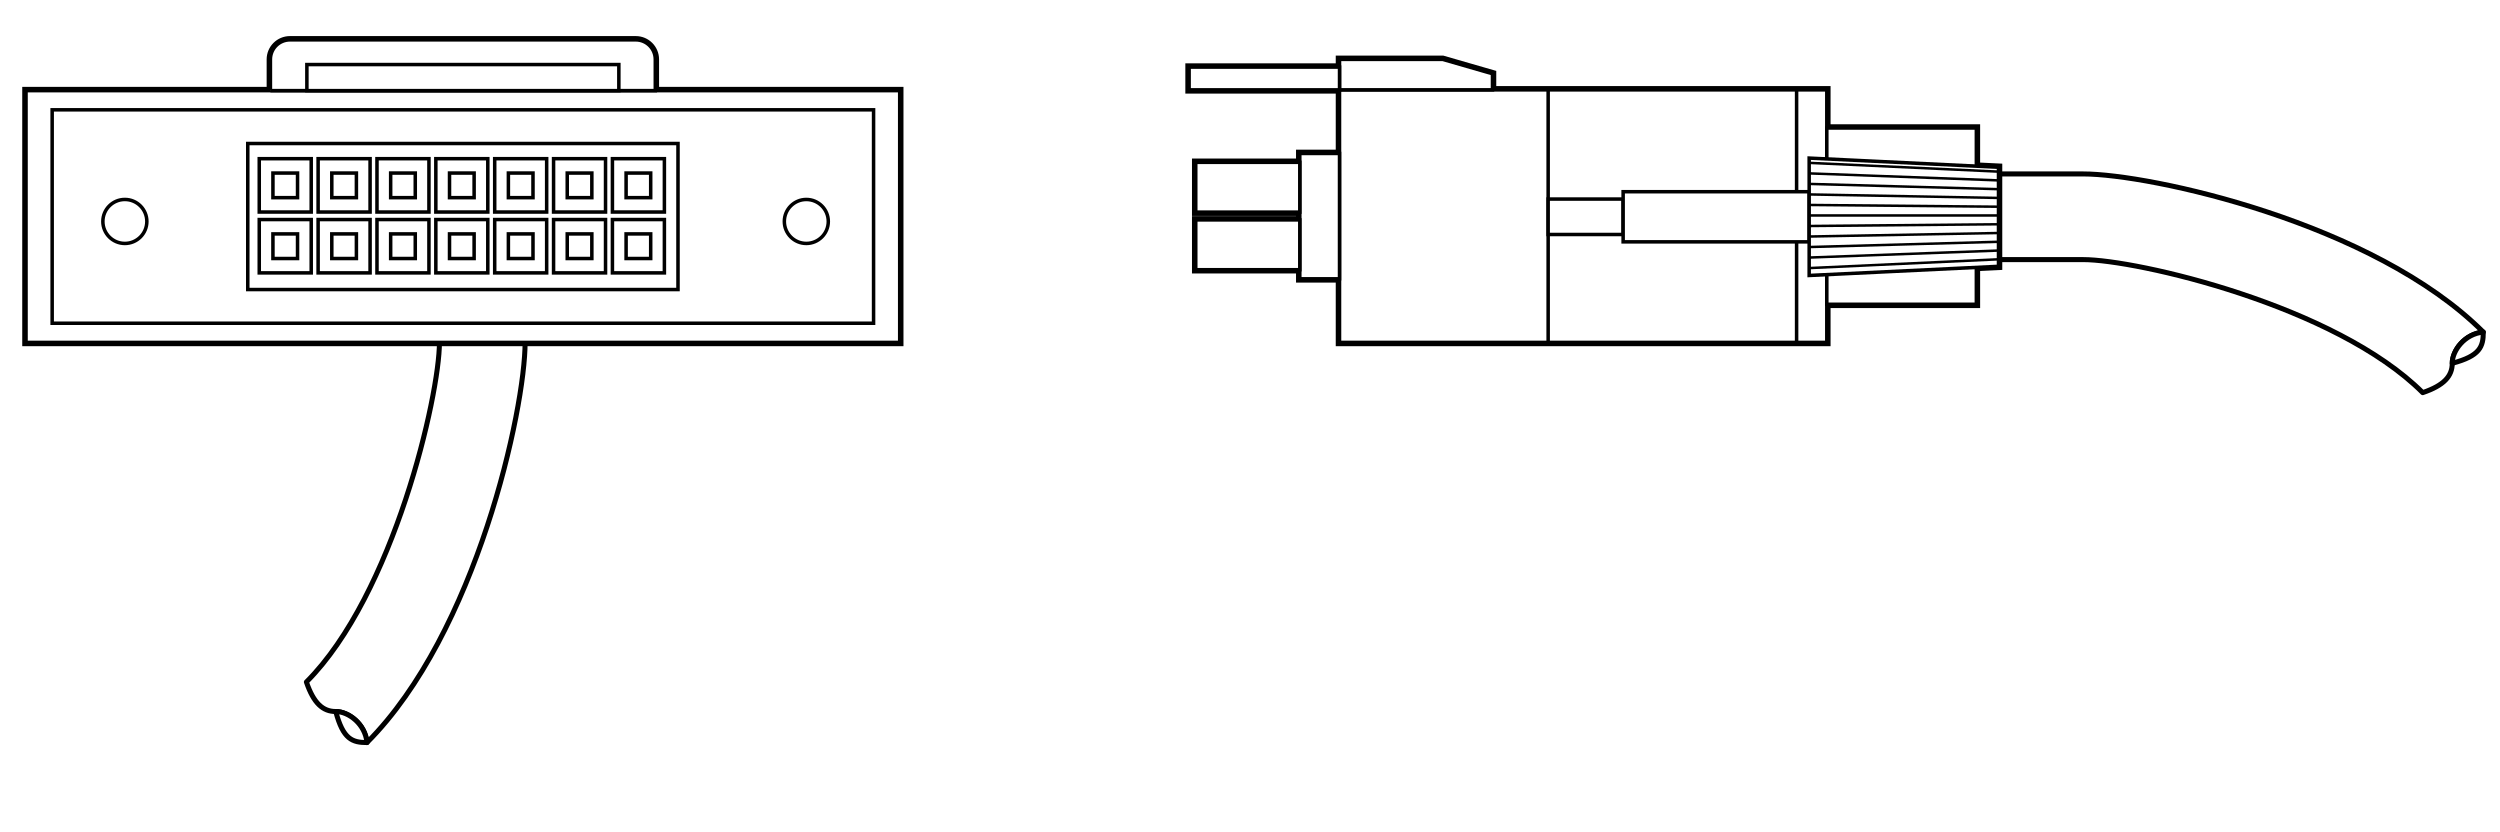 <?xml version="1.0" encoding="UTF-8"?>
<!DOCTYPE svg PUBLIC "-//W3C//DTD SVG 1.1//EN" "http://www.w3.org/Graphics/SVG/1.1/DTD/svg11.dtd">
<!-- Generator: Adobe Illustrator 15.1.0, SVG Export Plug-In . SVG Version: 6.00 Build 0)  --><svg xmlns="http://www.w3.org/2000/svg" version="1.1" x="0px" y="0px" width="248.823px" height="82.785px" viewBox="0 0 248.823 82.785" enable-background="new 0 0 248.823 82.785" xml:space="preserve">
    <g id="back">
        <rect fill="#FFFFFF" width="248.823" height="82.785"/>
</g>
    <g id="cables">
        <path fill="#FFFFFF" stroke="#000000" stroke-width="0.5" stroke-linejoin="round" d="M36.525,73.906   c10.899-10.898,15.738-33.191,15.738-39.825V16.235h-8.526v17.846c0,5.282-4.553,25.108-13.242,33.798   c0.723,2.127,1.649,2.938,2.923,2.938C34.691,70.816,36.351,72.057,36.525,73.906z"/>
        <path fill="#FFFFFF" stroke="#000000" stroke-width="0.5" stroke-linejoin="round" d="M33.418,70.816   c1.273,0,2.933,1.241,3.107,3.09C35.077,73.906,34.151,73.594,33.418,70.816z"/>
        <path fill="#FFFFFF" stroke="#000000" stroke-width="0.5" stroke-linejoin="round" d="M247.159,33.05   c-10.898-10.898-33.191-15.738-39.825-15.738h-17.846v8.526h17.846c5.282,0,25.108,4.554,33.798,13.241   c2.127-0.723,2.938-1.648,2.938-2.922S245.311,33.224,247.159,33.05z"/>
        <path fill="#FFFFFF" stroke="#000000" stroke-width="0.5" stroke-linejoin="round" d="M244.069,36.158   c0-1.273,1.241-2.934,3.09-3.107C247.159,34.498,246.847,35.424,244.069,36.158z"/>
        <rect x="2.589" y="9.021" fill="#FFFFFF" stroke="#000000" stroke-width="0.75" width="86.958" height="25.06"/>
        <path fill="#FFFFFF" stroke="#000000" stroke-width="0.75" d="M26.914,9.021V5.911c0-1.074,0.871-1.945,1.943-1.945h34.424   c1.071,0,1.94,0.872,1.94,1.945v3.109H26.914z"/>
        <rect x="2.589" y="9.021" fill="#FFFFFF" stroke="#000000" stroke-width="0.35" width="86.958" height="25.06"/>
        <rect x="5.192" y="10.93" fill="#FFFFFF" stroke="#000000" stroke-width="0.35" width="81.754" height="21.242"/>
        <path fill="#FFFFFF" stroke="#000000" stroke-width="0.35" d="M26.914,9.021V5.911c0-1.074,0.871-1.945,1.943-1.945h34.424   c1.071,0,1.94,0.872,1.94,1.945v3.109H26.914z"/>
        <rect x="24.66" y="14.283" fill="#FFFFFF" stroke="#000000" stroke-width="0.35" width="42.82" height="14.535"/>
        <circle fill="#FFFFFF" stroke="#000000" stroke-width="0.35" cx="80.252" cy="22.041" r="2.188"/>
        <circle fill="#FFFFFF" stroke="#000000" stroke-width="0.35" cx="12.427" cy="22.041" r="2.189"/>
        <rect x="30.543" y="6.425" fill="#FFFFFF" stroke="#000000" stroke-width="0.35" width="31.05" height="2.596"/>
        <rect x="25.803" y="21.851" fill="#FFFFFF" stroke="#000000" stroke-width="0.35" width="5.172" height="5.309"/>
        <rect x="27.165" y="23.281" fill="#FFFFFF" stroke="#000000" stroke-width="0.35" width="2.449" height="2.449"/>
        <rect x="31.662" y="21.851" fill="#FFFFFF" stroke="#000000" stroke-width="0.35" width="5.172" height="5.309"/>
        <rect x="33.023" y="23.281" fill="#FFFFFF" stroke="#000000" stroke-width="0.35" width="2.449" height="2.449"/>
        <rect x="37.52" y="21.851" fill="#FFFFFF" stroke="#000000" stroke-width="0.35" width="5.172" height="5.309"/>
        <rect x="38.882" y="23.281" fill="#FFFFFF" stroke="#000000" stroke-width="0.35" width="2.449" height="2.449"/>
        <rect x="43.378" y="21.851" fill="#FFFFFF" stroke="#000000" stroke-width="0.35" width="5.172" height="5.309"/>
        <rect x="44.74" y="23.281" fill="#FFFFFF" stroke="#000000" stroke-width="0.35" width="2.449" height="2.449"/>
        <rect x="49.237" y="21.851" fill="#FFFFFF" stroke="#000000" stroke-width="0.35" width="5.172" height="5.309"/>
        <rect x="50.599" y="23.281" fill="#FFFFFF" stroke="#000000" stroke-width="0.35" width="2.449" height="2.449"/>
        <rect x="55.096" y="21.851" fill="#FFFFFF" stroke="#000000" stroke-width="0.35" width="5.172" height="5.309"/>
        <rect x="56.457" y="23.281" fill="#FFFFFF" stroke="#000000" stroke-width="0.35" width="2.448" height="2.449"/>
        <rect x="60.954" y="21.851" fill="#FFFFFF" stroke="#000000" stroke-width="0.35" width="5.172" height="5.309"/>
        <rect x="62.315" y="23.281" fill="#FFFFFF" stroke="#000000" stroke-width="0.35" width="2.448" height="2.449"/>
        <rect x="25.803" y="15.794" fill="#FFFFFF" stroke="#000000" stroke-width="0.35" width="5.172" height="5.309"/>
        <rect x="27.165" y="17.224" fill="#FFFFFF" stroke="#000000" stroke-width="0.35" width="2.449" height="2.449"/>
        <rect x="31.662" y="15.794" fill="#FFFFFF" stroke="#000000" stroke-width="0.35" width="5.172" height="5.309"/>
        <rect x="33.023" y="17.224" fill="#FFFFFF" stroke="#000000" stroke-width="0.35" width="2.449" height="2.449"/>
        <rect x="37.52" y="15.794" fill="#FFFFFF" stroke="#000000" stroke-width="0.35" width="5.172" height="5.309"/>
        <rect x="38.882" y="17.224" fill="#FFFFFF" stroke="#000000" stroke-width="0.35" width="2.449" height="2.449"/>
        <rect x="43.378" y="15.794" fill="#FFFFFF" stroke="#000000" stroke-width="0.35" width="5.172" height="5.309"/>
        <rect x="44.74" y="17.224" fill="#FFFFFF" stroke="#000000" stroke-width="0.35" width="2.449" height="2.449"/>
        <rect x="49.237" y="15.794" fill="#FFFFFF" stroke="#000000" stroke-width="0.35" width="5.172" height="5.309"/>
        <rect x="50.599" y="17.224" fill="#FFFFFF" stroke="#000000" stroke-width="0.35" width="2.449" height="2.449"/>
        <rect x="55.096" y="15.794" fill="#FFFFFF" stroke="#000000" stroke-width="0.35" width="5.172" height="5.309"/>
        <rect x="56.457" y="17.224" fill="#FFFFFF" stroke="#000000" stroke-width="0.35" width="2.448" height="2.449"/>
        <rect x="60.954" y="15.794" fill="#FFFFFF" stroke="#000000" stroke-width="0.35" width="5.172" height="5.309"/>
        <rect x="62.315" y="17.224" fill="#FFFFFF" stroke="#000000" stroke-width="0.35" width="2.448" height="2.449"/>
        <polygon fill="#FFFFFF" stroke="#000000" stroke-width="0.75" points="196.705,16.538 196.705,12.74 181.82,12.74 181.82,8.943    148.546,8.943 148.546,7.339 143.588,5.907 133.321,5.907 133.321,6.678 118.351,6.678 118.351,8.943 133.321,8.943    133.321,15.274 129.367,15.274 129.367,16.156 119.012,16.156 119.012,21.115 129.367,21.115 129.367,21.886 119.012,21.886    119.012,26.845 129.367,26.845 129.367,27.75 133.321,27.75 133.321,34.081 181.82,34.081 181.82,30.285 196.705,30.285    196.705,26.615 198.909,26.507 198.909,16.645  "/>
        <rect x="133.321" y="8.943" fill="#FFFFFF" stroke="#000000" stroke-width="0.35" width="48.499" height="25.137"/>
        <rect x="133.321" y="8.943" fill="#FFFFFF" stroke="#000000" stroke-width="0.35" width="20.766" height="25.137"/>
        <rect x="178.814" y="8.943" fill="#FFFFFF" stroke="#000000" stroke-width="0.35" width="3.006" height="25.137"/>
        <rect x="181.82" y="12.74" fill="#FFFFFF" stroke="#000000" stroke-width="0.35" width="14.885" height="17.545"/>
        <rect x="154.087" y="19.812" fill="#FFFFFF" stroke="#000000" stroke-width="0.35" width="7.463" height="3.527"/>
        <rect x="161.55" y="19.081" fill="#FFFFFF" stroke="#000000" stroke-width="0.35" width="18.516" height="4.99"/>
        <polygon fill="#FFFFFF" stroke="#000000" stroke-width="0.35" points="198.909,16.645 180.065,15.735 180.065,27.417    198.909,26.507  "/>
        <rect x="129.367" y="15.274" fill="#FFFFFF" stroke="#000000" stroke-width="0.35" width="3.954" height="12.476"/>
        <rect x="119.012" y="16.156" fill="#FFFFFF" stroke="#000000" stroke-width="0.35" width="10.355" height="4.958"/>
        <rect x="119.012" y="21.886" fill="#FFFFFF" stroke="#000000" stroke-width="0.35" width="10.355" height="4.959"/>
        <polygon fill="#FFFFFF" stroke="#000000" stroke-width="0.35" points="148.546,7.339 143.588,5.907 133.321,5.907 133.321,8.943    148.546,8.943  "/>
        <rect x="118.351" y="6.678" fill="#FFFFFF" stroke="#000000" stroke-width="0.35" width="14.971" height="2.265"/>
        <line fill="#FFFFFF" stroke="#000000" stroke-width="0.25" stroke-linejoin="round" x1="180.065" y1="21.446" x2="198.909" y2="21.446"/>
        <line fill="#FFFFFF" stroke="#000000" stroke-width="0.25" stroke-linejoin="round" x1="180.065" y1="20.399" x2="198.909" y2="20.574"/>
        <line fill="#FFFFFF" stroke="#000000" stroke-width="0.25" stroke-linejoin="round" x1="180.065" y1="19.351" x2="198.909" y2="19.701"/>
        <line fill="#FFFFFF" stroke="#000000" stroke-width="0.25" stroke-linejoin="round" x1="180.065" y1="18.304" x2="198.909" y2="18.828"/>
        <line fill="#FFFFFF" stroke="#000000" stroke-width="0.25" stroke-linejoin="round" x1="180.065" y1="17.257" x2="198.909" y2="17.955"/>
        <line fill="#FFFFFF" stroke="#000000" stroke-width="0.25" stroke-linejoin="round" x1="180.065" y1="16.21" x2="198.909" y2="17.083"/>
        <line fill="#FFFFFF" stroke="#000000" stroke-width="0.25" stroke-linejoin="round" x1="180.065" y1="22.494" x2="198.909" y2="22.319"/>
        <line fill="#FFFFFF" stroke="#000000" stroke-width="0.25" stroke-linejoin="round" x1="180.065" y1="23.541" x2="198.909" y2="23.191"/>
        <line fill="#FFFFFF" stroke="#000000" stroke-width="0.25" stroke-linejoin="round" x1="180.065" y1="24.587" x2="198.909" y2="24.064"/>
        <line fill="#FFFFFF" stroke="#000000" stroke-width="0.25" stroke-linejoin="round" x1="180.065" y1="25.634" x2="198.909" y2="24.937"/>
        <line fill="#FFFFFF" stroke="#000000" stroke-width="0.25" stroke-linejoin="round" x1="180.065" y1="26.682" x2="198.909" y2="25.808"/>
</g>
    <g id="callouts">
</g>
</svg>